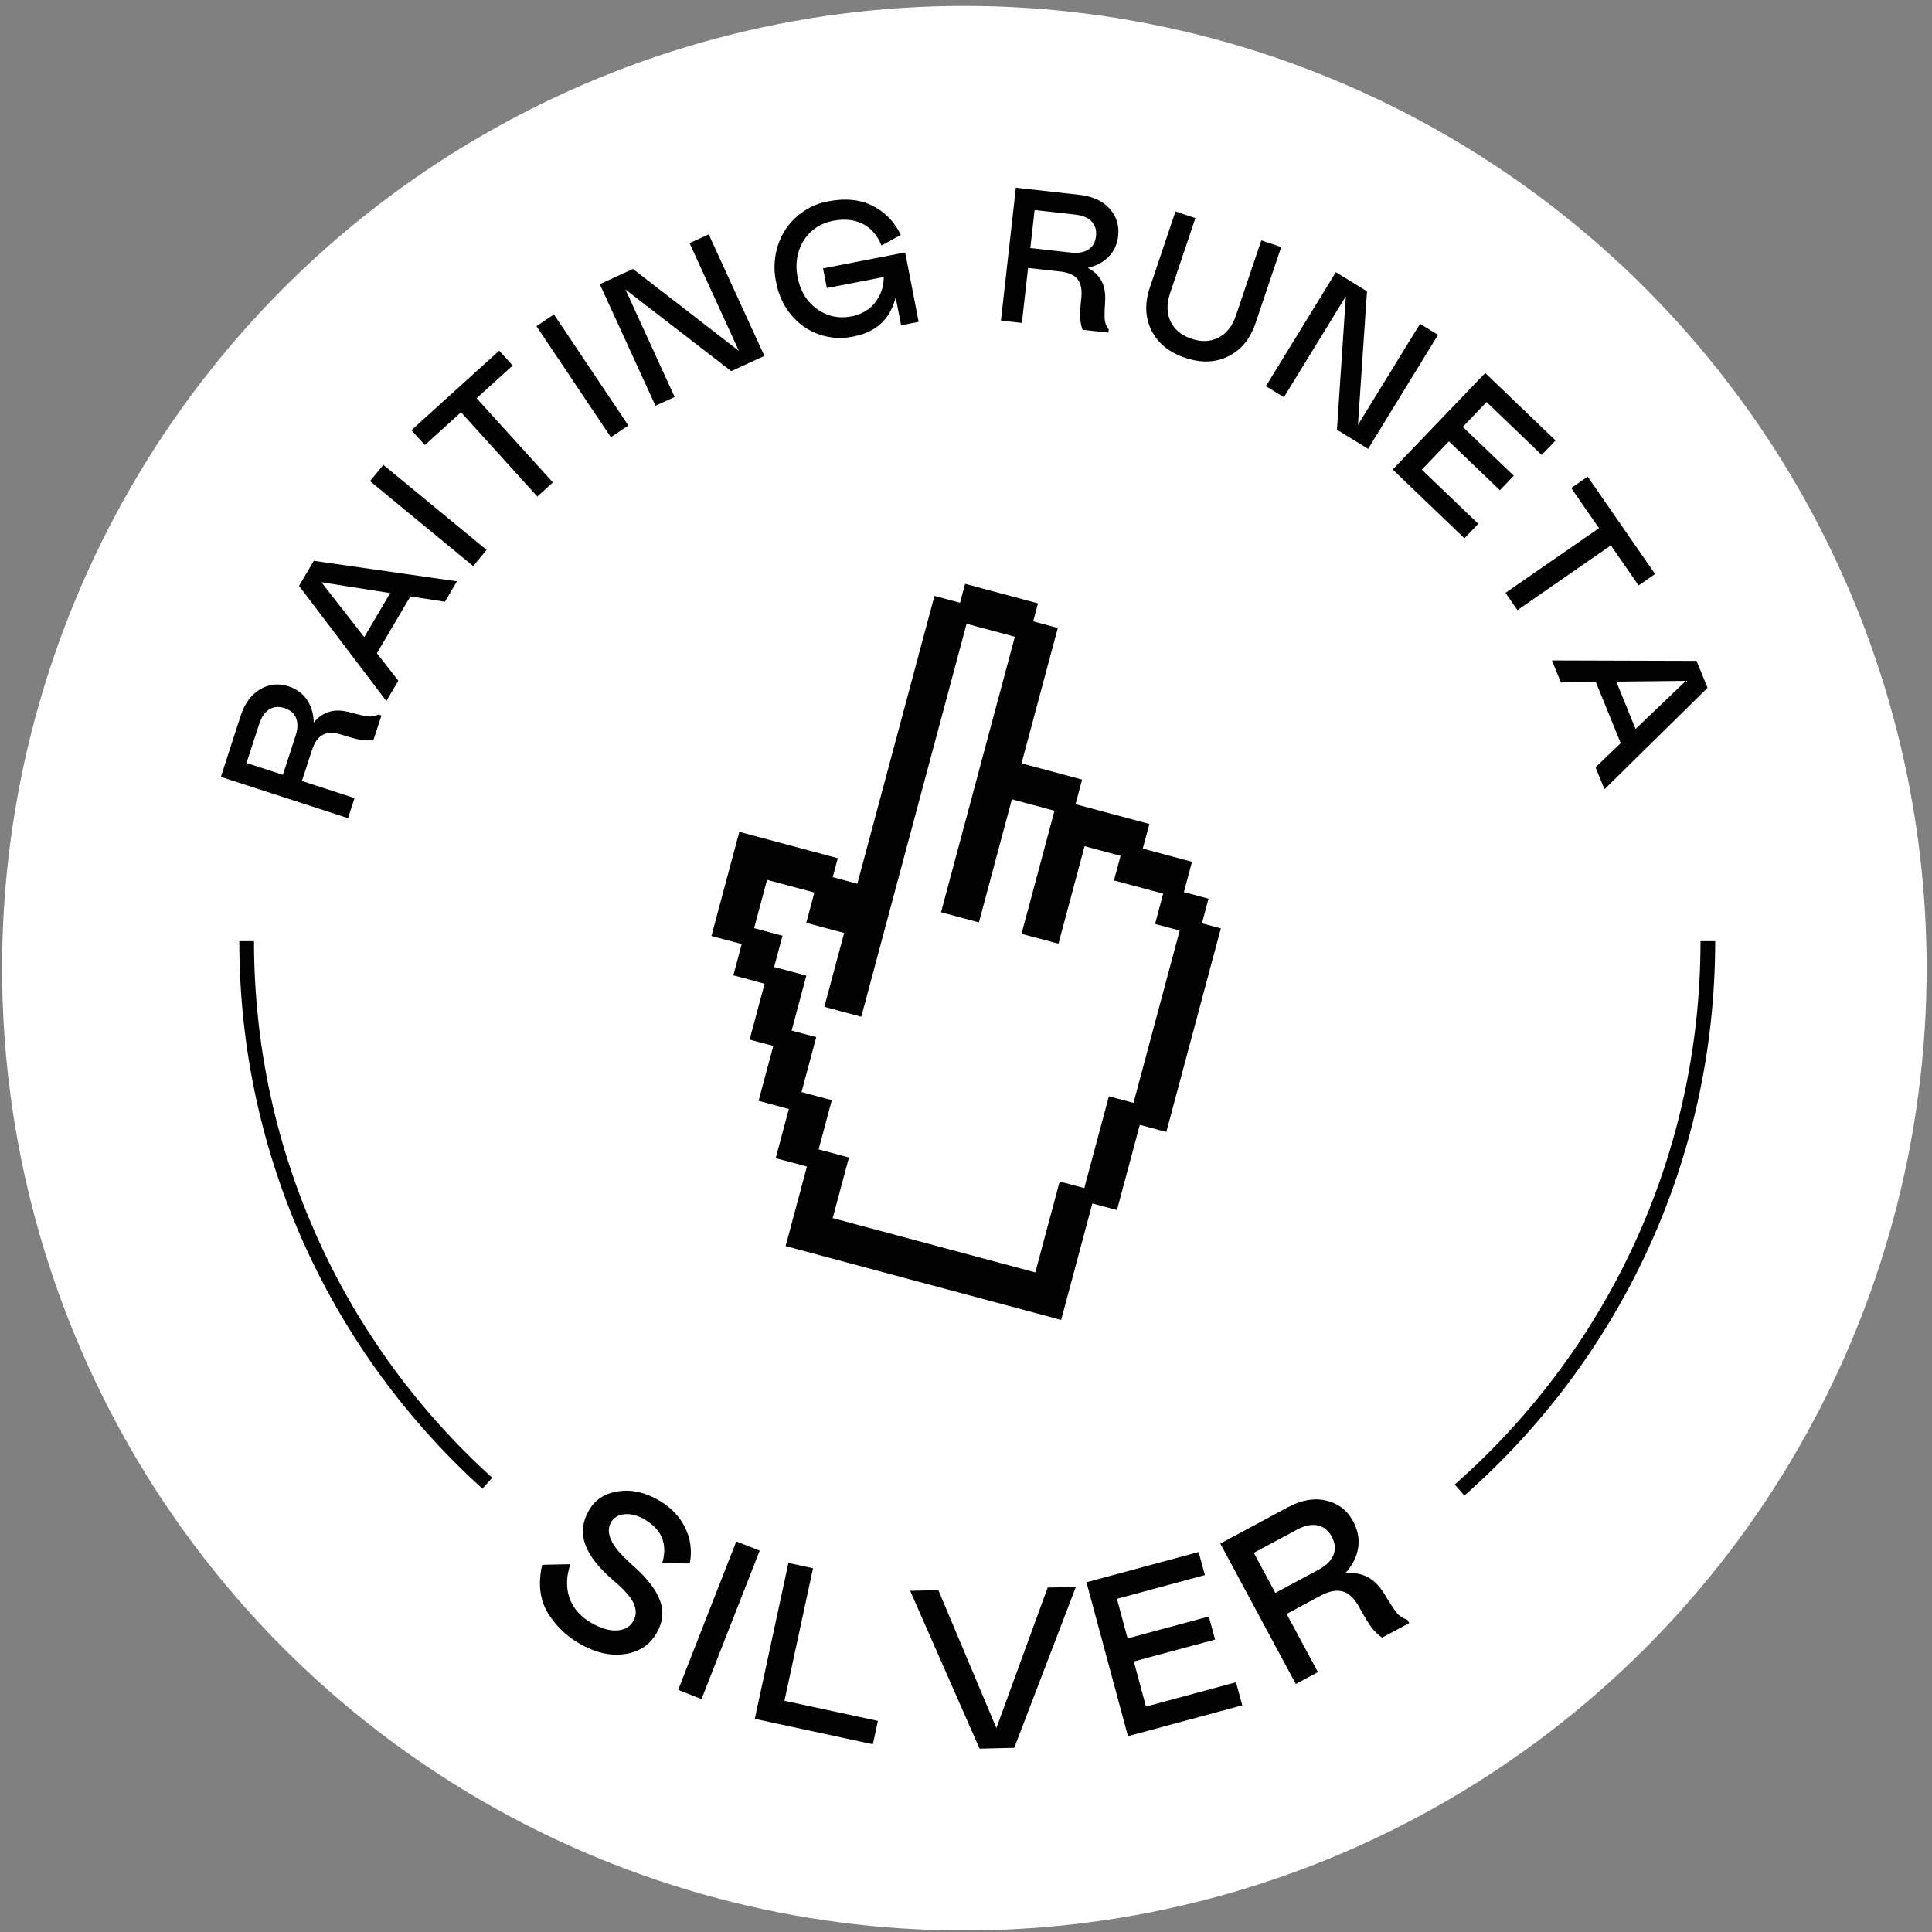 <svg width="263" height="263" viewBox="0 0 263 263" fill="none" xmlns="http://www.w3.org/2000/svg">
<rect x="0" y="0" width="263" height="263" fill="#808080" stroke="none"/>
<circle cx="131.277" cy="131.798" r="130.993" fill="white"/>
<path d="M166.193 126.379L163.616 125.688L164.513 122.337L161.162 121.439L162.268 117.315L155.565 115.519L156.463 112.168L146.41 109.474L147.308 106.123L139.059 103.912L143.997 85.481L140.646 84.583L141.303 82.134L131.378 79.475L130.687 82.053L127.207 81.12L116.708 120.303L113.357 119.405L114.048 116.827L100.644 113.235L96.845 127.413L100.969 128.518L99.829 132.772L104.083 133.911L102.045 141.516L105.267 142.379L103.264 149.855L107.389 150.96L105.593 157.662L109.846 158.802L106.945 169.628L144.452 179.678L148.7 163.825L152.051 164.723L155.159 153.123L158.768 154.09L166.228 126.25L166.193 126.379ZM113.284 166.078L115.564 157.571L111.439 156.466L113.235 149.764L109.111 148.658L111.114 141.183L107.763 140.285L109.766 132.809L105.383 131.635L106.523 127.382L102.656 126.346L104.418 119.772L110.862 121.499L109.757 125.624L114.913 127.005L112.219 137.058L117.246 138.405L131.578 84.916L138.151 86.677L128.101 124.184L133.257 125.566L137.747 108.81L143.547 110.364L139.057 127.12L144.084 128.467L147.641 115.191L152.539 116.503L151.641 119.855L158.343 121.65L157.238 125.775L160.589 126.673L154.303 150.131L150.952 149.233L147.602 161.735L144.251 160.837L140.936 173.21L113.353 165.82L113.284 166.078Z" fill="#020202"/>
<path d="M87.877 206.903C86.877 206.313 85.947 206.053 85.077 206.123C84.207 206.193 83.587 206.553 83.197 207.203C82.877 207.753 82.797 208.353 82.967 209.003C83.137 209.653 83.487 210.303 84.007 210.943C84.527 211.583 85.247 212.303 86.157 213.113C88.087 214.823 89.327 216.423 89.857 217.913C90.397 219.403 90.227 220.893 89.347 222.373C88.387 223.993 86.927 224.923 84.937 225.183C82.957 225.443 80.897 224.933 78.747 223.663C76.967 222.613 75.547 221.193 74.487 219.423C73.467 217.623 73.237 215.483 73.807 213.013L77.637 212.933C77.077 214.633 77.047 216.163 77.527 217.543C78.017 218.913 78.987 220.033 80.427 220.883C81.697 221.633 82.857 221.993 83.907 221.953C84.957 221.913 85.727 221.503 86.187 220.713C86.637 219.953 86.657 219.133 86.257 218.253C85.857 217.383 84.937 216.353 83.527 215.163C81.537 213.473 80.257 211.843 79.677 210.263C79.097 208.693 79.287 207.103 80.227 205.513C81.057 204.103 82.387 203.263 84.197 203.003C86.017 202.733 87.877 203.163 89.777 204.283C91.357 205.223 92.527 206.443 93.267 207.963C94.017 209.483 94.227 211.103 93.897 212.833L90.147 212.783C90.527 211.553 90.517 210.433 90.147 209.433C89.767 208.433 88.997 207.593 87.857 206.913L87.877 206.903Z" fill="#020202"/>
<path d="M92.317 230.043L100.227 209.833L103.417 211.083L95.497 231.293L92.317 230.043Z" fill="#020202"/>
<path d="M107.337 212.763L110.677 213.483L106.787 231.523L119.507 234.263L118.817 237.443L102.747 233.983L107.327 212.763H107.337Z" fill="#020202"/>
<path d="M135.637 235.233L142.617 216.113L146.457 216.023L138.067 237.933L133.347 238.043L123.897 216.553L127.737 216.463L135.637 235.233Z" fill="#020202"/>
<path d="M147.897 215.393L163.167 211.273L164.017 214.413L152.047 217.643L153.497 223.033L164.557 220.053L165.407 223.193L154.347 226.173L155.997 232.313L168.257 229.003L169.107 232.143L153.547 236.343L147.897 215.383V215.393Z" fill="#020202"/>
<path d="M191.827 220.953L188.137 222.933C187.667 222.603 187.207 222.173 186.767 221.623C186.337 221.073 185.787 220.173 185.107 218.923C184.417 217.643 183.647 216.883 182.797 216.643C181.947 216.403 180.947 216.593 179.787 217.213L175.147 219.703L179.407 227.623L176.397 229.243L166.117 210.123L175.277 205.203C177.157 204.193 178.907 203.883 180.547 204.273C182.177 204.663 183.407 205.603 184.207 207.103C184.847 208.303 185.077 209.513 184.877 210.743C184.677 211.963 184.087 213.123 183.107 214.193C184.257 214.053 185.277 214.213 186.167 214.683C187.057 215.143 187.847 215.953 188.537 217.123C189.127 218.123 189.647 218.913 190.087 219.503C190.477 219.973 190.977 220.303 191.597 220.513L191.837 220.953H191.827ZM173.607 216.843L179.477 213.693C180.517 213.133 181.197 212.463 181.517 211.683C181.837 210.903 181.757 210.073 181.297 209.203C180.827 208.333 180.177 207.813 179.347 207.643C178.517 207.473 177.587 207.673 176.547 208.233L170.677 211.383L173.617 216.853L173.607 216.843Z" fill="#020202"/>
<path d="M51.927 97.393L50.837 100.733C50.357 100.813 49.827 100.813 49.247 100.733C48.667 100.653 47.807 100.423 46.677 100.063C45.517 99.683 44.607 99.673 43.957 100.023C43.297 100.373 42.807 101.073 42.467 102.113L41.097 106.313L48.267 108.643L47.377 111.373L30.067 105.753L32.757 97.453C33.307 95.753 34.197 94.553 35.407 93.833C36.617 93.123 37.907 92.983 39.267 93.423C40.357 93.773 41.187 94.383 41.777 95.243C42.367 96.103 42.677 97.143 42.707 98.363C43.327 97.613 44.037 97.113 44.847 96.883C45.657 96.643 46.607 96.683 47.697 96.983C48.637 97.243 49.407 97.423 50.017 97.523C50.527 97.583 51.027 97.493 51.517 97.263L51.917 97.393H51.927ZM38.507 105.473L40.237 100.163C40.547 99.223 40.567 98.423 40.307 97.763C40.047 97.103 39.517 96.643 38.727 96.393C37.937 96.133 37.247 96.193 36.647 96.573C36.047 96.953 35.597 97.613 35.287 98.553L33.557 103.863L38.507 105.473Z" fill="#020202"/>
<path d="M52.597 95.433L40.707 79.753L42.717 76.343L62.207 79.133L60.567 81.913L55.867 81.183L51.307 88.923L54.227 92.663L52.587 95.443L52.597 95.433ZM49.587 86.723L53.117 80.733L43.757 79.263L49.587 86.733V86.723Z" fill="#020202"/>
<path d="M64.417 77.063L50.367 65.493L52.187 63.283L66.237 74.853L64.417 77.063Z" fill="#020202"/>
<path d="M67.957 47.743L69.787 49.763L64.877 54.213L75.267 65.673L73.147 67.593L62.757 56.123L57.837 60.583L56.007 58.563L67.957 47.733V47.743Z" fill="#020202"/>
<path d="M83.157 59.523L73.027 44.403L75.407 42.803L85.537 57.923L83.157 59.523Z" fill="#020202"/>
<path d="M85.127 39.383L91.837 54.043L89.227 55.233L81.647 38.683L86.167 36.613L100.587 47.773L93.867 33.093L96.477 31.903L104.057 48.453L99.537 50.523L85.127 39.393V39.383Z" fill="#020202"/>
<path d="M116.227 45.803C114.577 46.153 112.997 46.053 111.497 45.523C109.987 44.993 108.707 44.093 107.667 42.833C106.627 41.573 105.947 40.073 105.637 38.323C105.377 37.063 105.367 35.813 105.597 34.583C105.837 33.353 106.277 32.243 106.907 31.273C107.537 30.293 108.367 29.463 109.397 28.763C110.417 28.073 111.547 27.613 112.787 27.403C115.117 26.953 117.127 27.163 118.817 28.033C120.497 28.883 121.767 30.193 122.627 31.983L119.997 33.413C119.417 32.003 118.547 31.013 117.407 30.453C116.267 29.893 114.927 29.763 113.377 30.063C112.267 30.283 111.297 30.743 110.487 31.463C109.677 32.183 109.087 33.093 108.737 34.193C108.387 35.293 108.327 36.483 108.577 37.743C108.947 39.633 109.827 41.073 111.227 42.073C112.627 43.073 114.207 43.403 115.957 43.063C116.567 42.943 117.117 42.743 117.617 42.463C118.117 42.183 118.537 41.863 118.857 41.503C119.187 41.143 119.457 40.743 119.687 40.303C119.917 39.863 120.067 39.423 120.167 38.993C120.267 38.563 120.307 38.133 120.297 37.713L112.557 39.213L112.037 36.533L123.217 34.363L125.057 43.813L122.667 44.283L121.927 40.483C121.177 43.433 119.287 45.203 116.237 45.793L116.227 45.803Z" fill="#020202"/>
<path d="M150.867 45.283L147.367 44.893C147.197 44.443 147.087 43.923 147.047 43.333C147.007 42.753 147.057 41.863 147.187 40.683C147.327 39.473 147.157 38.583 146.687 38.003C146.217 37.433 145.437 37.083 144.337 36.963L139.947 36.473L139.107 43.963L136.257 43.643L138.287 25.553L146.957 26.523C148.727 26.723 150.087 27.343 151.037 28.393C151.977 29.443 152.367 30.673 152.217 32.093C152.087 33.233 151.667 34.173 150.947 34.923C150.227 35.673 149.267 36.183 148.077 36.463C148.937 36.913 149.567 37.513 149.957 38.253C150.347 38.993 150.507 39.933 150.437 41.063C150.367 42.033 150.347 42.833 150.377 43.443C150.417 43.953 150.607 44.423 150.937 44.863L150.887 45.283H150.867ZM140.247 33.763L145.797 34.383C146.777 34.493 147.567 34.353 148.167 33.963C148.767 33.573 149.107 32.963 149.197 32.143C149.287 31.323 149.087 30.653 148.597 30.143C148.107 29.633 147.367 29.323 146.387 29.213L140.837 28.593L140.257 33.763H140.247Z" fill="#020202"/>
<path d="M160.017 28.783L162.727 29.693L159.287 39.893C158.797 41.363 158.817 42.653 159.347 43.763C159.887 44.873 160.827 45.653 162.187 46.113C163.547 46.573 164.767 46.523 165.867 45.963C166.967 45.403 167.767 44.393 168.257 42.923L171.697 32.723L174.407 33.633L170.917 43.993C170.197 46.123 168.967 47.633 167.217 48.503C165.467 49.373 163.507 49.443 161.317 48.703C159.137 47.963 157.617 46.723 156.747 44.973C155.877 43.223 155.807 41.283 156.527 39.143L160.017 28.783Z" fill="#020202"/>
<path d="M183.207 40.333L174.777 54.073L172.327 52.573L181.847 37.053L186.087 39.653L184.857 57.843L193.307 44.083L195.757 45.583L186.237 61.103L181.997 58.503L183.207 40.333Z" fill="#020202"/>
<path d="M202.187 50.783L211.757 59.963L209.867 61.933L202.367 54.733L199.127 58.113L206.067 64.763L204.177 66.733L197.237 60.083L193.547 63.933L201.237 71.303L199.347 73.273L189.587 63.913L202.187 50.773V50.783Z" fill="#020202"/>
<path d="M225.297 78.143L223.057 79.693L219.287 74.243L206.567 83.053L204.937 80.703L217.667 71.893L213.887 66.433L216.127 64.883L225.307 78.143H225.297Z" fill="#020202"/>
<path d="M211.267 89.903L230.947 89.963L232.447 93.633L218.417 107.443L217.197 104.453L220.627 101.163L217.237 92.843L212.487 92.903L211.267 89.913V89.903ZM220.027 92.793L222.647 99.233L229.497 92.683L220.027 92.783V92.793Z" fill="#020202"/>
<path d="M232.487 128.123C232.487 157.893 219.407 184.603 198.687 202.833" stroke="#020202" stroke-width="2" stroke-miterlimit="10"/>
<path d="M66.337 201.903C46.217 183.703 33.577 157.393 33.577 128.123" stroke="#020202" stroke-width="2" stroke-miterlimit="10"/>
</svg>
